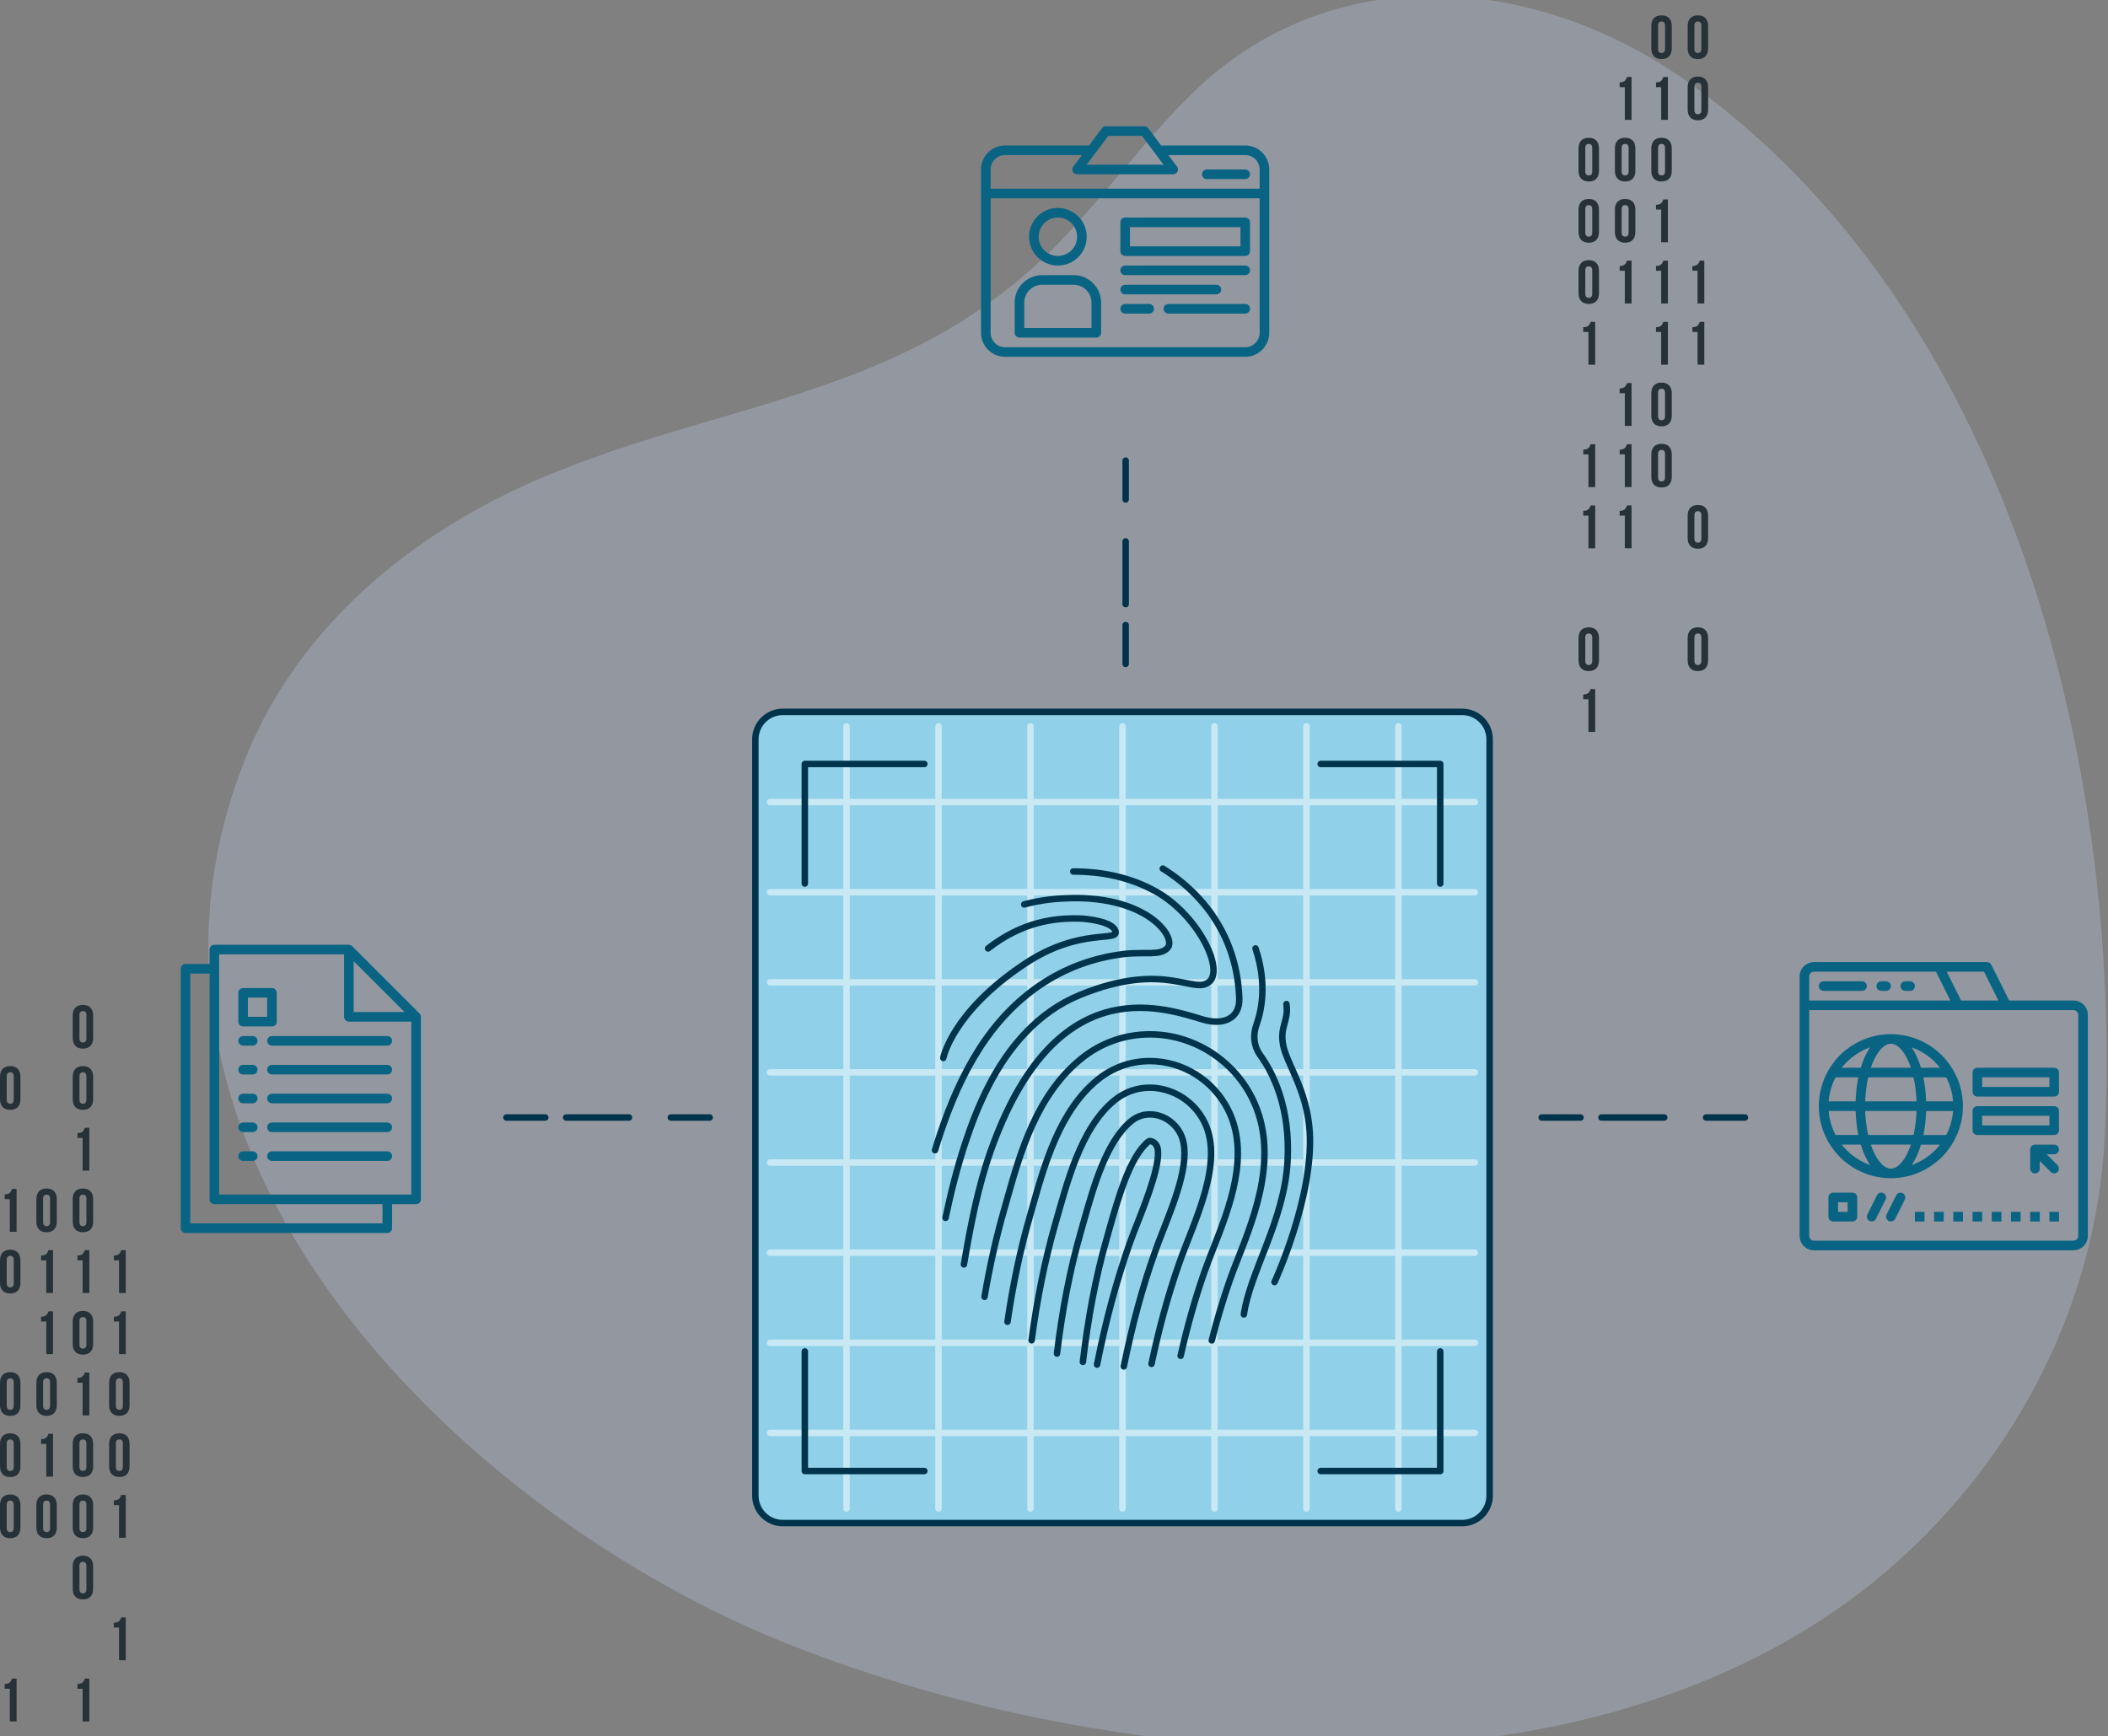 <svg xmlns="http://www.w3.org/2000/svg" width="516" height="425" viewBox="0 0 516 425" fill="none"><rect x="0" y="0" width="516" height="425" fill="#808080" stroke="none"/><path opacity="0.3" d="M53.761 257.633C48.844 234.534 50.191 210.11 60.259 185.226C73.223 153.169 101.082 130.396 132.285 117.106C177.642 97.789 222.157 97.43 259.029 59.582C270.399 47.909 279.939 34.541 291.556 23.115C325.813 -10.603 375.951 -6.506 413.395 20.23C491.504 76.003 519.587 186.46 515.243 277.78C513.29 318.76 493.727 356.9 462.759 383.793C392.72 444.606 273.788 434.38 193.345 402.638C133.363 378.967 67.847 323.744 53.761 257.633Z" fill="#BFCCE6"></path><path d="M275.539 112.758V122.261" stroke="#00344C" stroke-width="1.584" stroke-linecap="round" stroke-linejoin="round"></path><path d="M275.539 132.527V147.891" stroke="#00344C" stroke-width="1.584" stroke-linecap="round" stroke-linejoin="round"></path><path d="M275.539 153.02V162.523" stroke="#00344C" stroke-width="1.584" stroke-linecap="round" stroke-linejoin="round"></path><path d="M427.126 273.566H417.623" stroke="#00344C" stroke-width="1.584" stroke-linecap="round" stroke-linejoin="round"></path><path d="M407.375 273.566H391.996" stroke="#00344C" stroke-width="1.584" stroke-linecap="round" stroke-linejoin="round"></path><path d="M386.88 273.566H377.377" stroke="#00344C" stroke-width="1.584" stroke-linecap="round" stroke-linejoin="round"></path><path d="M173.716 273.566H164.213" stroke="#00344C" stroke-width="1.584" stroke-linecap="round" stroke-linejoin="round"></path><path d="M153.965 273.566H138.586" stroke="#00344C" stroke-width="1.584" stroke-linecap="round" stroke-linejoin="round"></path><path d="M133.47 273.566H123.967" stroke="#00344C" stroke-width="1.584" stroke-linecap="round" stroke-linejoin="round"></path><path d="M413.109 6.387C413.109 4.708 413.996 3.758 415.612 3.758C417.227 3.758 418.114 4.708 418.114 6.387V11.835C418.114 13.514 417.227 14.465 415.612 14.465C413.996 14.465 413.109 13.498 413.109 11.835V6.387ZM414.757 11.946C414.757 12.691 415.089 12.976 415.612 12.976C416.135 12.976 416.467 12.691 416.467 11.946V6.292C416.467 5.548 416.135 5.262 415.612 5.262C415.089 5.262 414.757 5.548 414.757 6.292V11.946Z" fill="#263238"></path><path d="M413.109 21.371C413.109 19.692 413.996 18.742 415.612 18.742C417.227 18.742 418.114 19.708 418.114 21.371V26.82C418.114 28.499 417.227 29.449 415.612 29.449C413.996 29.449 413.109 28.483 413.109 26.82V21.371ZM414.757 26.931C414.757 27.675 415.089 27.96 415.612 27.96C416.135 27.96 416.467 27.675 416.467 26.931V21.276C416.467 20.532 416.135 20.247 415.612 20.247C415.089 20.247 414.757 20.532 414.757 21.276V26.931Z" fill="#263238"></path><path d="M414.268 65.115C415.535 65.115 415.82 64.498 416.073 63.801H417.182V74.286H415.535V66.287H414.268V65.115Z" fill="#263238"></path><path d="M414.268 80.1C415.535 80.1 415.82 79.482 416.073 78.785H417.182V89.27H415.535V81.272H414.268V80.1Z" fill="#263238"></path><path d="M413.109 126.254C413.109 124.575 413.996 123.625 415.612 123.625C417.227 123.625 418.114 124.591 418.114 126.254V131.703C418.114 133.382 417.227 134.332 415.612 134.332C413.996 134.332 413.109 133.366 413.109 131.703V126.254ZM414.757 131.814C414.757 132.558 415.089 132.843 415.612 132.843C416.135 132.843 416.467 132.558 416.467 131.814V126.159C416.467 125.415 416.135 125.13 415.612 125.13C415.089 125.13 414.757 125.415 414.757 126.159V131.814Z" fill="#263238"></path><path d="M413.109 156.203C413.109 154.525 413.996 153.574 415.612 153.574C417.227 153.574 418.114 154.54 418.114 156.203V161.652C418.114 163.331 417.227 164.281 415.612 164.281C413.996 164.281 413.109 163.331 413.109 161.652V156.203ZM414.757 161.763C414.757 162.507 415.089 162.792 415.612 162.792C416.135 162.792 416.467 162.507 416.467 161.763V156.108C416.467 155.364 416.135 155.079 415.612 155.079C415.089 155.079 414.757 155.364 414.757 156.108V161.763Z" fill="#263238"></path><path d="M386.396 36.356C386.396 34.677 387.283 33.727 388.899 33.727C390.514 33.727 391.401 34.693 391.401 36.356V41.804C391.401 43.483 390.514 44.433 388.899 44.433C387.283 44.433 386.396 43.467 386.396 41.804V36.356ZM388.044 41.915C388.044 42.66 388.376 42.945 388.899 42.945C389.422 42.945 389.754 42.66 389.754 41.915V36.261C389.754 35.516 389.422 35.231 388.899 35.231C388.376 35.231 388.044 35.516 388.044 36.261V41.915Z" fill="#263238"></path><path d="M386.396 51.34C386.396 49.661 387.283 48.711 388.899 48.711C390.514 48.711 391.401 49.677 391.401 51.34V56.789C391.401 58.468 390.514 59.418 388.899 59.418C387.283 59.418 386.396 58.452 386.396 56.789V51.34ZM388.044 56.9C388.044 57.644 388.376 57.929 388.899 57.929C389.422 57.929 389.754 57.644 389.754 56.9V51.245C389.754 50.501 389.422 50.216 388.899 50.216C388.376 50.216 388.044 50.501 388.044 51.245V56.9Z" fill="#263238"></path><path d="M386.396 66.321C386.396 64.642 387.283 63.691 388.899 63.691C390.514 63.691 391.401 64.658 391.401 66.321V71.769C391.401 73.448 390.514 74.398 388.899 74.398C387.283 74.398 386.396 73.448 386.396 71.769V66.321ZM388.044 71.88C388.044 72.624 388.376 72.909 388.899 72.909C389.422 72.909 389.754 72.624 389.754 71.88V66.226C389.754 65.481 389.422 65.196 388.899 65.196C388.376 65.196 388.044 65.481 388.044 66.226V71.88Z" fill="#263238"></path><path d="M387.555 80.1C388.822 80.1 389.107 79.482 389.36 78.785H390.469V89.27H388.822V81.272H387.555V80.1Z" fill="#263238"></path><path d="M387.555 110.069C388.822 110.069 389.107 109.451 389.36 108.754H390.469V119.239H388.822V111.241H387.555V110.069Z" fill="#263238"></path><path d="M387.555 125.053C388.822 125.053 389.107 124.435 389.36 123.738H390.469V134.223H388.822V126.225H387.555V125.053Z" fill="#263238"></path><path d="M386.396 156.203C386.396 154.525 387.283 153.574 388.899 153.574C390.514 153.574 391.401 154.54 391.401 156.203V161.652C391.401 163.331 390.514 164.281 388.899 164.281C387.283 164.281 386.396 163.331 386.396 161.652V156.203ZM388.044 161.763C388.044 162.507 388.376 162.792 388.899 162.792C389.422 162.792 389.754 162.507 389.754 161.763V156.108C389.754 155.364 389.422 155.079 388.899 155.079C388.376 155.079 388.044 155.364 388.044 156.108V161.763Z" fill="#263238"></path><path d="M387.555 170.002C388.822 170.002 389.107 169.384 389.36 168.688H390.469V179.173H388.822V171.174H387.555V170.002Z" fill="#263238"></path><path d="M404.213 6.387C404.213 4.708 405.1 3.758 406.715 3.758C408.331 3.758 409.218 4.708 409.218 6.387V11.835C409.218 13.514 408.331 14.465 406.715 14.465C405.1 14.465 404.213 13.498 404.213 11.835V6.387ZM405.86 11.946C405.86 12.691 406.193 12.976 406.715 12.976C407.238 12.976 407.571 12.691 407.571 11.946V6.292C407.571 5.548 407.238 5.262 406.715 5.262C406.193 5.262 405.86 5.548 405.86 6.292V11.946Z" fill="#263238"></path><path d="M405.355 20.166C406.623 20.166 406.908 19.549 407.161 18.852H408.27V29.337H406.623V21.338H405.355V20.166Z" fill="#263238"></path><path d="M404.213 36.352C404.213 34.673 405.1 33.723 406.715 33.723C408.331 33.723 409.218 34.689 409.218 36.352V41.8C409.218 43.479 408.331 44.429 406.715 44.429C405.1 44.429 404.213 43.463 404.213 41.8V36.352ZM405.86 41.911C405.86 42.656 406.193 42.941 406.715 42.941C407.238 42.941 407.571 42.656 407.571 41.911V36.257C407.571 35.512 407.238 35.227 406.715 35.227C406.193 35.227 405.86 35.512 405.86 36.257V41.911Z" fill="#263238"></path><path d="M405.355 50.131C406.623 50.131 406.908 49.513 407.161 48.816H408.27V59.301H406.623V51.303H405.355V50.131Z" fill="#263238"></path><path d="M405.355 65.115C406.623 65.115 406.908 64.498 407.161 63.801H408.27V74.286H406.623V66.287H405.355V65.115Z" fill="#263238"></path><path d="M405.355 80.1C406.623 80.1 406.908 79.482 407.161 78.785H408.27V89.27H406.623V81.272H405.355V80.1Z" fill="#263238"></path><path d="M404.213 96.285C404.213 94.607 405.1 93.656 406.715 93.656C408.331 93.656 409.218 94.622 409.218 96.285V101.734C409.218 103.413 408.331 104.363 406.715 104.363C405.1 104.363 404.213 103.397 404.213 101.734V96.285ZM405.86 101.845C405.86 102.589 406.193 102.874 406.715 102.874C407.238 102.874 407.571 102.589 407.571 101.845V96.19C407.571 95.446 407.238 95.161 406.715 95.161C406.193 95.161 405.86 95.446 405.86 96.19V101.845Z" fill="#263238"></path><path d="M404.213 111.27C404.213 109.591 405.1 108.641 406.715 108.641C408.331 108.641 409.218 109.591 409.218 111.27V116.718C409.218 118.397 408.331 119.347 406.715 119.347C405.1 119.347 404.213 118.381 404.213 116.718V111.27ZM405.86 116.829C405.86 117.574 406.193 117.859 406.715 117.859C407.238 117.859 407.571 117.574 407.571 116.829V111.175C407.571 110.43 407.238 110.145 406.715 110.145C406.193 110.145 405.86 110.43 405.86 111.175V116.829Z" fill="#263238"></path><path d="M396.459 20.166C397.726 20.166 398.011 19.549 398.265 18.852H399.373V29.337H397.726V21.338H396.459V20.166Z" fill="#263238"></path><path d="M395.301 36.356C395.301 34.677 396.188 33.727 397.803 33.727C399.419 33.727 400.306 34.693 400.306 36.356V41.804C400.306 43.483 399.419 44.433 397.803 44.433C396.188 44.433 395.301 43.467 395.301 41.804V36.356ZM396.948 41.915C396.948 42.66 397.281 42.945 397.803 42.945C398.326 42.945 398.659 42.66 398.659 41.915V36.261C398.659 35.516 398.326 35.231 397.803 35.231C397.281 35.231 396.948 35.516 396.948 36.261V41.915Z" fill="#263238"></path><path d="M395.301 51.336C395.301 49.657 396.188 48.707 397.803 48.707C399.419 48.707 400.306 49.673 400.306 51.336V56.785C400.306 58.464 399.419 59.414 397.803 59.414C396.188 59.414 395.301 58.448 395.301 56.785V51.336ZM396.948 56.896C396.948 57.64 397.281 57.925 397.803 57.925C398.326 57.925 398.659 57.64 398.659 56.896V51.241C398.659 50.497 398.326 50.212 397.803 50.212C397.281 50.212 396.948 50.497 396.948 51.241V56.896Z" fill="#263238"></path><path d="M396.459 65.115C397.726 65.115 398.011 64.498 398.265 63.801H399.373V74.286H397.726V66.287H396.459V65.115Z" fill="#263238"></path><path d="M396.459 95.084C397.726 95.084 398.011 94.466 398.265 93.769H399.373V104.255H397.726V96.256H396.459V95.084Z" fill="#263238"></path><path d="M396.459 110.065C397.726 110.065 398.011 109.447 398.265 108.75H399.373V119.235H397.726V111.237H396.459V110.065Z" fill="#263238"></path><path d="M396.459 125.049C397.726 125.049 398.011 124.431 398.265 123.734H399.373V134.219H397.726V126.221H396.459V125.049Z" fill="#263238"></path><path d="M17.797 248.629C17.797 246.95 18.684 246 20.299 246C21.915 246 22.802 246.966 22.802 248.629V254.078C22.802 255.757 21.915 256.707 20.299 256.707C18.684 256.707 17.797 255.741 17.797 254.078V248.629ZM19.444 254.189C19.444 254.933 19.777 255.218 20.299 255.218C20.822 255.218 21.155 254.933 21.155 254.189V248.534C21.155 247.79 20.822 247.505 20.299 247.505C19.777 247.505 19.444 247.79 19.444 248.534V254.189Z" fill="#263238"></path><path d="M17.797 263.614C17.797 261.935 18.684 260.984 20.299 260.984C21.915 260.984 22.802 261.951 22.802 263.614V269.062C22.802 270.741 21.915 271.691 20.299 271.691C18.684 271.691 17.797 270.741 17.797 269.062V263.614ZM19.444 269.173C19.444 269.917 19.777 270.202 20.299 270.202C20.822 270.202 21.155 269.917 21.155 269.173V263.519C21.155 262.774 20.822 262.489 20.299 262.489C19.777 262.489 19.444 262.774 19.444 263.519V269.173Z" fill="#263238"></path><path d="M18.955 277.393C20.222 277.393 20.507 276.775 20.761 276.078H21.869V286.563H20.222V278.565H18.955V277.393Z" fill="#263238"></path><path d="M17.797 293.578C17.797 291.9 18.684 290.949 20.299 290.949C21.915 290.949 22.802 291.915 22.802 293.578V299.027C22.802 300.706 21.915 301.656 20.299 301.656C18.684 301.656 17.797 300.69 17.797 299.027V293.578ZM19.444 299.138C19.444 299.882 19.777 300.167 20.299 300.167C20.822 300.167 21.155 299.882 21.155 299.138V293.483C21.155 292.739 20.822 292.454 20.299 292.454C19.777 292.454 19.444 292.739 19.444 293.483V299.138Z" fill="#263238"></path><path d="M18.955 307.358C20.222 307.358 20.507 306.74 20.761 306.043H21.869V316.528H20.222V308.53H18.955V307.358Z" fill="#263238"></path><path d="M17.797 323.547C17.797 321.868 18.684 320.918 20.299 320.918C21.915 320.918 22.802 321.884 22.802 323.547V328.996C22.802 330.675 21.915 331.625 20.299 331.625C18.684 331.625 17.797 330.659 17.797 328.996V323.547ZM19.444 329.106C19.444 329.851 19.777 330.136 20.299 330.136C20.822 330.136 21.155 329.851 21.155 329.106V323.452C21.155 322.708 20.822 322.423 20.299 322.423C19.777 322.423 19.444 322.708 19.444 323.452V329.106Z" fill="#263238"></path><path d="M18.955 337.326C20.222 337.326 20.507 336.709 20.761 336.012H21.869V346.497H20.222V338.498H18.955V337.326Z" fill="#263238"></path><path d="M17.797 353.496C17.797 351.818 18.684 350.867 20.299 350.867C21.915 350.867 22.802 351.833 22.802 353.496V358.945C22.802 360.624 21.915 361.574 20.299 361.574C18.684 361.574 17.797 360.624 17.797 358.945V353.496ZM19.444 359.056C19.444 359.8 19.777 360.085 20.299 360.085C20.822 360.085 21.155 359.8 21.155 359.056V353.401C21.155 352.657 20.822 352.372 20.299 352.372C19.777 352.372 19.444 352.657 19.444 353.401V359.056Z" fill="#263238"></path><path d="M17.797 368.477C17.797 366.798 18.684 365.848 20.299 365.848C21.915 365.848 22.802 366.814 22.802 368.477V373.925C22.802 375.604 21.915 376.555 20.299 376.555C18.684 376.555 17.797 375.588 17.797 373.925V368.477ZM19.444 374.036C19.444 374.781 19.777 375.066 20.299 375.066C20.822 375.066 21.155 374.781 21.155 374.036V368.382C21.155 367.637 20.822 367.352 20.299 367.352C19.777 367.352 19.444 367.637 19.444 368.382V374.036Z" fill="#263238"></path><path d="M17.797 383.465C17.797 381.786 18.684 380.836 20.299 380.836C21.915 380.836 22.802 381.802 22.802 383.465V388.914C22.802 390.592 21.915 391.543 20.299 391.543C18.684 391.543 17.797 390.592 17.797 388.914V383.465ZM19.444 389.024C19.444 389.769 19.777 390.054 20.299 390.054C20.822 390.054 21.155 389.769 21.155 389.024V383.37C21.155 382.626 20.822 382.341 20.299 382.341C19.777 382.341 19.444 382.626 19.444 383.37V389.024Z" fill="#263238"></path><path d="M18.955 412.244C20.222 412.244 20.507 411.627 20.761 410.93H21.869V421.415H20.222V413.416H18.955V412.244Z" fill="#263238"></path><path d="M27.871 307.358C29.138 307.358 29.423 306.74 29.677 306.043H30.785V316.528H29.138V308.53H27.871V307.358Z" fill="#263238"></path><path d="M27.871 322.342C29.138 322.342 29.423 321.724 29.677 321.027H30.785V331.512H29.138V323.514H27.871V322.342Z" fill="#263238"></path><path d="M26.713 338.528C26.713 336.849 27.6 335.898 29.215 335.898C30.831 335.898 31.718 336.865 31.718 338.528V343.976C31.718 345.655 30.831 346.605 29.215 346.605C27.6 346.605 26.713 345.639 26.713 343.976V338.528ZM28.36 344.087C28.36 344.831 28.693 345.116 29.215 345.116C29.738 345.116 30.071 344.831 30.071 344.087V338.433C30.071 337.688 29.738 337.403 29.215 337.403C28.693 337.403 28.36 337.688 28.36 338.433V344.087Z" fill="#263238"></path><path d="M26.713 353.496C26.713 351.818 27.6 350.867 29.215 350.867C30.831 350.867 31.718 351.833 31.718 353.496V358.945C31.718 360.624 30.831 361.574 29.215 361.574C27.6 361.574 26.713 360.624 26.713 358.945V353.496ZM28.36 359.056C28.36 359.8 28.693 360.085 29.215 360.085C29.738 360.085 30.071 359.8 30.071 359.056V353.401C30.071 352.657 29.738 352.372 29.215 352.372C28.693 352.372 28.36 352.657 28.36 353.401V359.056Z" fill="#263238"></path><path d="M27.871 367.291C29.138 367.291 29.423 366.673 29.677 365.977H30.785V376.462H29.138V368.463H27.871V367.291Z" fill="#263238"></path><path d="M27.871 397.256C29.138 397.256 29.423 396.638 29.677 395.941H30.785V406.427H29.138V398.428H27.871V397.256Z" fill="#263238"></path><path d="M8.9 293.578C8.9 291.9 9.787 290.949 11.403 290.949C13.018 290.949 13.905 291.915 13.905 293.578V299.027C13.905 300.706 13.018 301.656 11.403 301.656C9.787 301.656 8.9 300.69 8.9 299.027V293.578ZM10.548 299.138C10.548 299.882 10.88 300.167 11.403 300.167C11.925 300.167 12.258 299.882 12.258 299.138V293.483C12.258 292.739 11.925 292.454 11.403 292.454C10.88 292.454 10.548 292.739 10.548 293.483V299.138Z" fill="#263238"></path><path d="M10.059 307.358C11.326 307.358 11.611 306.74 11.864 306.043H12.973V316.528H11.326V308.53H10.059V307.358Z" fill="#263238"></path><path d="M10.059 322.342C11.326 322.342 11.611 321.724 11.864 321.027H12.973V331.512H11.326V323.514H10.059V322.342Z" fill="#263238"></path><path d="M8.9 338.528C8.9 336.849 9.787 335.898 11.403 335.898C13.018 335.898 13.905 336.865 13.905 338.528V343.976C13.905 345.655 13.018 346.605 11.403 346.605C9.787 346.605 8.9 345.639 8.9 343.976V338.528ZM10.548 344.087C10.548 344.831 10.88 345.116 11.403 345.116C11.925 345.116 12.258 344.831 12.258 344.087V338.433C12.258 337.688 11.925 337.403 11.403 337.403C10.88 337.403 10.548 337.688 10.548 338.433V344.087Z" fill="#263238"></path><path d="M10.059 352.307C11.326 352.307 11.611 351.689 11.864 350.992H12.973V361.477H11.326V353.479H10.059V352.307Z" fill="#263238"></path><path d="M8.9 368.477C8.9 366.798 9.787 365.848 11.403 365.848C13.018 365.848 13.905 366.814 13.905 368.477V373.925C13.905 375.604 13.018 376.555 11.403 376.555C9.787 376.555 8.9 375.588 8.9 373.925V368.477ZM10.548 374.036C10.548 374.781 10.88 375.066 11.403 375.066C11.925 375.066 12.258 374.781 12.258 374.036V368.382C12.258 367.637 11.925 367.352 11.403 367.352C10.88 367.352 10.548 367.637 10.548 368.382V374.036Z" fill="#263238"></path><path d="M0 263.614C0 261.935 0.887 260.984 2.502 260.984C4.118 260.984 5.005 261.951 5.005 263.614V269.062C5.005 270.741 4.118 271.691 2.502 271.691C0.887 271.691 0 270.725 0 269.062V263.614ZM1.647 269.173C1.647 269.917 1.98 270.202 2.502 270.202C3.025 270.202 3.358 269.917 3.358 269.173V263.519C3.358 262.774 3.025 262.489 2.502 262.489C1.98 262.489 1.647 262.774 1.647 263.519V269.173Z" fill="#263238"></path><path d="M1.143 292.377C2.41 292.377 2.695 291.759 2.948 291.062H4.057V301.548H2.41V293.549H1.143V292.377Z" fill="#263238"></path><path d="M0 308.563C0 306.884 0.887 305.934 2.502 305.934C4.118 305.934 5.005 306.9 5.005 308.563V314.011C5.005 315.69 4.118 316.64 2.502 316.64C0.887 316.64 0 315.69 0 314.011V308.563ZM1.647 314.122C1.647 314.867 1.98 315.152 2.502 315.152C3.025 315.152 3.358 314.867 3.358 314.122V308.468C3.358 307.723 3.025 307.438 2.502 307.438C1.98 307.438 1.647 307.723 1.647 308.468V314.122Z" fill="#263238"></path><path d="M0 338.532C0 336.853 0.887 335.902 2.502 335.902C4.118 335.902 5.005 336.868 5.005 338.532V343.98C5.005 345.659 4.118 346.609 2.502 346.609C0.887 346.609 0 345.643 0 343.98V338.532ZM1.647 344.091C1.647 344.835 1.98 345.12 2.502 345.12C3.025 345.12 3.358 344.835 3.358 344.091V338.436C3.358 337.692 3.025 337.407 2.502 337.407C1.98 337.407 1.647 337.692 1.647 338.436V344.091Z" fill="#263238"></path><path d="M0 353.512C0 351.833 0.887 350.883 2.502 350.883C4.118 350.883 5.005 351.849 5.005 353.512V358.96C5.005 360.639 4.118 361.59 2.502 361.59C0.887 361.59 0 360.624 0 358.96V353.512ZM1.647 359.071C1.647 359.816 1.98 360.101 2.502 360.101C3.025 360.101 3.358 359.816 3.358 359.071V353.417C3.358 352.673 3.025 352.387 2.502 352.387C1.98 352.387 1.647 352.673 1.647 353.417V359.071Z" fill="#263238"></path><path d="M0 368.481C0 366.802 0.887 365.852 2.502 365.852C4.118 365.852 5.005 366.818 5.005 368.481V373.929C5.005 375.608 4.118 376.558 2.502 376.558C0.887 376.558 0 375.592 0 373.929V368.481ZM1.647 374.04C1.647 374.785 1.98 375.07 2.502 375.07C3.025 375.07 3.358 374.785 3.358 374.04V368.386C3.358 367.641 3.025 367.356 2.502 367.356C1.98 367.356 1.647 367.641 1.647 368.386V374.04Z" fill="#263238"></path><path d="M1.143 412.24C2.41 412.24 2.695 411.623 2.948 410.926H4.057V421.411H2.41V413.412H1.143V412.24Z" fill="#263238"></path><path d="M357.919 174.27H191.614C187.905 174.27 184.898 177.276 184.898 180.985V366.137C184.898 369.846 187.905 372.853 191.614 372.853H357.919C361.627 372.853 364.634 369.846 364.634 366.137V180.985C364.634 177.276 361.627 174.27 357.919 174.27Z" fill="#90D1E9" stroke="#00344C" stroke-width="1.584" stroke-linecap="round" stroke-linejoin="round"></path><g opacity="0.5"><path d="M361.005 240.477H188.508" stroke="white" stroke-width="1.584" stroke-linecap="round" stroke-linejoin="round"></path><path d="M361.005 262.523H188.508" stroke="white" stroke-width="1.584" stroke-linecap="round" stroke-linejoin="round"></path><path d="M361.005 284.59H188.508" stroke="white" stroke-width="1.584" stroke-linecap="round" stroke-linejoin="round"></path><path d="M361.005 306.652H188.508" stroke="white" stroke-width="1.584" stroke-linecap="round" stroke-linejoin="round"></path><path d="M361.005 328.715H188.508" stroke="white" stroke-width="1.584" stroke-linecap="round" stroke-linejoin="round"></path><path d="M361.005 350.777H188.508" stroke="white" stroke-width="1.584" stroke-linecap="round" stroke-linejoin="round"></path><path d="M361.005 218.414H188.508" stroke="white" stroke-width="1.584" stroke-linecap="round" stroke-linejoin="round"></path><path d="M361.005 196.352H188.508" stroke="white" stroke-width="1.584" stroke-linecap="round" stroke-linejoin="round"></path><path d="M319.793 369.308V177.82" stroke="white" stroke-width="1.584" stroke-linecap="round" stroke-linejoin="round"></path><path d="M297.271 369.308V177.82" stroke="white" stroke-width="1.584" stroke-linecap="round" stroke-linejoin="round"></path><path d="M274.762 369.308V177.82" stroke="white" stroke-width="1.584" stroke-linecap="round" stroke-linejoin="round"></path><path d="M252.24 369.308V177.82" stroke="white" stroke-width="1.584" stroke-linecap="round" stroke-linejoin="round"></path><path d="M229.734 369.308V177.82" stroke="white" stroke-width="1.584" stroke-linecap="round" stroke-linejoin="round"></path><path d="M207.213 369.308V177.82" stroke="white" stroke-width="1.584" stroke-linecap="round" stroke-linejoin="round"></path><path d="M342.301 369.308V177.82" stroke="white" stroke-width="1.584" stroke-linecap="round" stroke-linejoin="round"></path></g><path d="M268.535 334.05C270.721 323.074 273.255 313.745 276.407 304.717C277.088 302.785 277.848 300.837 278.672 298.778C280.636 293.757 284.659 283.541 283.138 280.484C282.79 279.803 282.109 279.328 281.459 279.328C281.317 279.328 281.238 279.344 281.063 279.487C276.597 283.129 273.714 293.25 271.624 300.631L270.927 303.118C268.123 312.827 266.286 323.106 265.066 333.401" stroke="#00344C" stroke-width="1.584" stroke-linecap="round" stroke-linejoin="round"></path><path d="M275.09 334.496C277.196 324.201 279.572 315.379 282.581 306.873C283.215 305.036 283.959 303.104 284.767 301.076C287.887 293.11 291.784 283.242 288.98 277.588C287.523 274.674 284.577 272.805 281.457 272.805C279.778 272.805 278.242 273.343 276.911 274.436C270.861 279.378 267.788 290.18 265.333 298.843L264.636 301.314C261.833 310.991 259.948 321.191 258.729 331.36" stroke="#00344C" stroke-width="1.584" stroke-linecap="round" stroke-linejoin="round"></path><path d="M281.868 333.877C283.658 325.467 285.828 317.246 288.726 309.026C292.132 299.317 299.798 284.682 294.808 274.672C290.738 266.484 280.063 263.427 272.777 269.382C264.446 276.177 261.152 289.782 258.348 299.507C255.671 308.804 253.802 318.466 252.52 328.112" stroke="#00344C" stroke-width="1.584" stroke-linecap="round" stroke-linejoin="round"></path><path d="M288.999 331.914C290.694 324.391 292.61 317.675 294.891 311.182C295.445 309.566 296.174 307.761 296.918 305.828C300.989 295.486 306.041 282.593 300.656 271.76C297.029 264.458 289.49 259.754 281.46 259.754C276.756 259.754 272.337 261.338 268.678 264.315C259.429 271.855 255.754 284.858 252.792 295.28L252.111 297.703C249.672 306.113 247.898 314.84 246.615 323.567" stroke="#00344C" stroke-width="1.584" stroke-linecap="round" stroke-linejoin="round"></path><path d="M296.617 328.143C297.948 322.916 299.405 318.054 301.052 313.334C301.59 311.813 302.256 310.071 302.984 308.25C307.292 297.274 313.184 282.275 306.516 268.859C301.796 259.356 291.961 253.211 281.475 253.211C275.251 253.211 269.407 255.302 264.576 259.245C253.742 268.083 249.735 282.164 246.536 293.504L245.855 295.912C243.827 302.96 242.228 310.198 240.992 317.468" stroke="#00344C" stroke-width="1.584" stroke-linecap="round" stroke-linejoin="round"></path><path d="M304.475 321.774C305.979 311.305 314.342 298.888 315.166 284.364C315.926 271.059 311.539 262.538 308.45 258.262C306.914 256.139 306.644 253.399 307.531 250.944C308.925 247.048 310.113 240.523 307.326 232.176" stroke="#00344C" stroke-width="1.584" stroke-linecap="round" stroke-linejoin="round"></path><path d="M284.627 212.633C295.65 219.523 302.841 230.388 303.348 244.342C303.538 249.362 299.452 251.105 294.336 249.552C283.613 246.29 258.081 237.927 242.528 281.689C239.376 290.543 237.555 300.141 235.955 309.533" stroke="#00344C" stroke-width="1.584" stroke-linecap="round" stroke-linejoin="round"></path><path d="M262.706 213.344C265.351 213.375 273.873 213.344 282.489 217.984C292.942 223.591 299.531 236.816 296.157 240.19C292.435 243.912 285.498 234.9 264.29 243.595C254.074 247.777 246.852 256.282 241.926 265.959C239.677 270.362 237.872 274.971 236.319 279.675C234.34 285.678 232.756 291.887 231.457 298.127" stroke="#00344C" stroke-width="1.584" stroke-linecap="round" stroke-linejoin="round"></path><path d="M250.7 221.408C255.072 220.22 259.016 219.935 262.183 219.872C280.905 219.46 287.921 229.422 285.862 231.972C284.136 234.095 280.287 232.907 275.013 233.556C259.776 235.425 247.739 244.089 239.614 256.902C235.527 263.349 232.534 270.397 230.126 277.619C229.683 278.934 229.287 280.248 228.875 281.563" stroke="#00344C" stroke-width="1.584" stroke-linecap="round" stroke-linejoin="round"></path><path d="M241.863 232.178C250.289 225.605 258.16 224.734 263.989 224.845C266.365 224.892 272.225 225.621 273.017 227.854C274.062 230.8 264.543 226.793 250.732 236.011C233.041 247.81 230.902 258.992 230.902 258.992" stroke="#00344C" stroke-width="1.584" stroke-linecap="round" stroke-linejoin="round"></path><path d="M311.979 313.855C311.979 313.855 321.561 293.138 320.595 277.11C319.961 266.799 314.877 260.321 314.069 255.728C313.261 251.134 315.495 249.947 314.893 245.797" stroke="#00344C" stroke-width="1.584" stroke-linecap="round" stroke-linejoin="round"></path><path d="M197.006 216.293V187.023H226.26" stroke="#00344C" stroke-width="1.584" stroke-linecap="round" stroke-linejoin="round"></path><path d="M226.26 360.109H197.006V330.84" stroke="#00344C" stroke-width="1.584" stroke-linecap="round" stroke-linejoin="round"></path><path d="M352.543 216.293V187.023H323.273" stroke="#00344C" stroke-width="1.584" stroke-linecap="round" stroke-linejoin="round"></path><path d="M323.273 360.109H352.543V330.84" stroke="#00344C" stroke-width="1.584" stroke-linecap="round" stroke-linejoin="round"></path><g clip-path="url(#clip0_3088_4267)"><path d="M61.862 281.852H59.51C58.861 281.852 58.334 282.378 58.334 283.027C58.334 283.677 58.861 284.203 59.51 284.203H61.862C62.511 284.203 63.038 283.677 63.038 283.027C63.038 282.378 62.511 281.852 61.862 281.852Z" fill="#096484"></path><path d="M94.8 281.852H66.578C65.929 281.852 65.402 282.378 65.402 283.027C65.402 283.677 65.929 284.203 66.578 284.203H94.8C95.45 284.203 95.976 283.677 95.976 283.027C95.976 282.378 95.45 281.852 94.8 281.852Z" fill="#096484"></path><path d="M61.862 274.793H59.51C58.861 274.793 58.334 275.319 58.334 275.969C58.334 276.618 58.861 277.145 59.51 277.145H61.862C62.511 277.145 63.038 276.618 63.038 275.969C63.038 275.319 62.511 274.793 61.862 274.793Z" fill="#096484"></path><path d="M94.8 274.793H66.578C65.929 274.793 65.402 275.319 65.402 275.969C65.402 276.618 65.929 277.145 66.578 277.145H94.8C95.45 277.145 95.976 276.618 95.976 275.969C95.976 275.319 95.45 274.793 94.8 274.793Z" fill="#096484"></path><path d="M61.862 267.738H59.51C58.861 267.738 58.334 268.265 58.334 268.914C58.334 269.564 58.861 270.09 59.51 270.09H61.862C62.511 270.09 63.038 269.564 63.038 268.914C63.038 268.265 62.511 267.738 61.862 267.738Z" fill="#096484"></path><path d="M94.8 267.738H66.578C65.929 267.738 65.402 268.265 65.402 268.914C65.402 269.564 65.929 270.09 66.578 270.09H94.8C95.45 270.09 95.976 269.564 95.976 268.914C95.976 268.265 95.45 267.738 94.8 267.738Z" fill="#096484"></path><path d="M61.862 260.684H59.51C58.861 260.684 58.334 261.21 58.334 261.86C58.334 262.509 58.861 263.035 59.51 263.035H61.862C62.511 263.035 63.038 262.509 63.038 261.86C63.038 261.21 62.511 260.684 61.862 260.684Z" fill="#096484"></path><path d="M94.8 260.684H66.578C65.929 260.684 65.402 261.21 65.402 261.86C65.402 262.509 65.929 263.035 66.578 263.035H94.8C95.45 263.035 95.976 262.509 95.976 261.86C95.976 261.21 95.45 260.684 94.8 260.684Z" fill="#096484"></path><path d="M61.862 253.629H59.51C58.861 253.629 58.334 254.155 58.334 254.805C58.334 255.454 58.861 255.981 59.51 255.981H61.862C62.511 255.981 63.038 255.454 63.038 254.805C63.038 254.155 62.511 253.629 61.862 253.629Z" fill="#096484"></path><path d="M94.8 253.629H66.578C65.929 253.629 65.402 254.155 65.402 254.805C65.402 255.454 65.929 255.981 66.578 255.981H94.8C95.45 255.981 95.976 255.454 95.976 254.805C95.976 254.155 95.45 253.629 94.8 253.629Z" fill="#096484"></path><path d="M103.017 248.85C103.011 248.747 102.991 248.645 102.957 248.548C102.944 248.51 102.935 248.474 102.918 248.437C102.861 248.309 102.781 248.193 102.683 248.093L86.22 231.63C86.12 231.531 86.004 231.452 85.876 231.395C85.839 231.378 85.803 231.369 85.766 231.356C85.668 231.322 85.566 231.301 85.462 231.295C85.442 231.298 85.419 231.285 85.394 231.285H52.468C51.818 231.285 51.292 231.812 51.292 232.461V235.989H45.412C44.763 235.989 44.236 236.515 44.236 237.165V300.665C44.236 301.314 44.763 301.84 45.412 301.84H94.801C95.45 301.84 95.977 301.314 95.977 300.665V294.785H101.856C102.506 294.785 103.032 294.258 103.032 293.609V248.924C103.032 248.898 103.019 248.876 103.017 248.85ZM86.57 235.3L99.018 247.748H86.57V235.3ZM93.625 299.489H46.588V238.341H51.292V293.609C51.292 294.258 51.818 294.785 52.468 294.785H93.625V299.489ZM100.681 292.433H53.644V233.637H84.218V248.924C84.218 249.573 84.744 250.1 85.394 250.1H100.681V292.433Z" fill="#096484"></path><path d="M66.565 241.867H59.51C58.861 241.867 58.334 242.394 58.334 243.043V250.099C58.334 250.748 58.861 251.275 59.51 251.275H66.565C67.215 251.275 67.741 250.748 67.741 250.099V243.043C67.741 242.394 67.215 241.867 66.565 241.867ZM65.389 248.923H60.686V244.219H65.389V248.923Z" fill="#096484"></path></g><g clip-path="url(#clip1_3088_4267)"><path d="M304.814 53.25H275.416C274.767 53.25 274.24 53.776 274.24 54.426V61.481C274.24 62.131 274.767 62.657 275.416 62.657H304.814C305.464 62.657 305.99 62.131 305.99 61.481V54.426C305.99 53.776 305.464 53.25 304.814 53.25ZM303.638 60.306H276.592V55.602H303.638V60.306Z" fill="#096484"></path><path d="M258.948 65.01C262.844 65.01 266.004 61.85 266.004 57.954C266.004 54.058 262.844 50.898 258.948 50.898C255.052 50.898 251.893 54.058 251.893 57.954C251.897 61.849 255.053 65.005 258.948 65.01ZM258.948 53.25C261.546 53.25 263.652 55.356 263.652 57.954C263.652 60.552 261.546 62.658 258.948 62.658C256.351 62.658 254.244 60.552 254.244 57.954C254.244 55.356 256.351 53.25 258.948 53.25Z" fill="#096484"></path><path d="M262.815 67.359H255.086C251.378 67.364 248.372 70.37 248.367 74.078V81.47C248.367 82.12 248.894 82.646 249.543 82.646H268.358C269.007 82.646 269.534 82.12 269.534 81.47V74.078C269.529 70.37 266.523 67.364 262.815 67.359ZM267.182 80.294H250.719V74.078C250.722 71.667 252.675 69.714 255.086 69.711H262.815C265.226 69.714 267.179 71.667 267.182 74.078V80.294Z" fill="#096484"></path><path d="M304.814 65.008H275.416C274.767 65.008 274.24 65.534 274.24 66.184C274.24 66.833 274.767 67.36 275.416 67.36H304.814C305.464 67.36 305.99 66.833 305.99 66.184C305.99 65.534 305.464 65.008 304.814 65.008Z" fill="#096484"></path><path d="M275.416 72.067H297.759C298.408 72.067 298.935 71.54 298.935 70.891C298.935 70.241 298.408 69.715 297.759 69.715H275.416C274.767 69.715 274.24 70.241 274.24 70.891C274.24 71.54 274.767 72.067 275.416 72.067Z" fill="#096484"></path><path d="M281.296 74.414H275.416C274.767 74.414 274.24 74.941 274.24 75.59C274.24 76.239 274.767 76.766 275.416 76.766H281.296C281.945 76.766 282.472 76.239 282.472 75.59C282.472 74.941 281.945 74.414 281.296 74.414Z" fill="#096484"></path><path d="M304.813 74.414H285.998C285.349 74.414 284.822 74.941 284.822 75.59C284.822 76.239 285.349 76.766 285.998 76.766H304.813C305.462 76.766 305.989 76.239 305.989 75.59C305.989 74.941 305.462 74.414 304.813 74.414Z" fill="#096484"></path><path d="M304.808 41.492H295.401C294.751 41.492 294.225 42.019 294.225 42.668C294.225 43.318 294.751 43.844 295.401 43.844H304.808C305.457 43.844 305.984 43.318 305.984 42.668C305.984 42.019 305.457 41.492 304.808 41.492Z" fill="#096484"></path><path d="M304.808 35.61H284.23L281.055 31.377C280.833 31.081 280.484 30.906 280.114 30.906H270.707C270.336 30.906 269.988 31.081 269.766 31.377L266.591 35.61H246.012C242.767 35.614 240.137 38.244 240.133 41.489V81.471C240.137 84.717 242.767 87.347 246.012 87.35H304.808C308.054 87.347 310.684 84.717 310.688 81.471V41.489C310.684 38.244 308.054 35.614 304.808 35.61ZM271.295 33.258H279.526L284.818 40.314H266.003L271.295 33.258ZM242.485 41.489C242.485 39.541 244.064 37.962 246.012 37.962H264.827L262.711 40.784C262.443 41.14 262.4 41.617 262.599 42.016C262.799 42.414 263.206 42.666 263.651 42.666H287.17C287.615 42.666 288.022 42.414 288.222 42.016C288.421 41.617 288.378 41.14 288.11 40.784L285.994 37.962H304.808C306.757 37.962 308.336 39.541 308.336 41.489V46.193H242.485V41.489ZM304.808 84.999H246.012C244.064 84.999 242.485 83.419 242.485 81.471V48.545H308.336V81.471C308.336 83.419 306.757 84.999 304.808 84.999Z" fill="#096484"></path></g><g clip-path="url(#clip2_3088_4267)"><path d="M455.794 240.223H446.387C445.737 240.223 445.211 240.749 445.211 241.399C445.211 242.048 445.737 242.574 446.387 242.574H455.794C456.444 242.574 456.97 242.048 456.97 241.399C456.97 240.749 456.444 240.223 455.794 240.223Z" fill="#096484"></path><path d="M461.676 240.223H460.5C459.851 240.223 459.324 240.749 459.324 241.399C459.324 242.048 459.851 242.574 460.5 242.574H461.676C462.325 242.574 462.852 242.048 462.852 241.399C462.852 240.749 462.325 240.223 461.676 240.223Z" fill="#096484"></path><path d="M467.555 240.223H466.379C465.73 240.223 465.203 240.749 465.203 241.399C465.203 242.048 465.73 242.574 466.379 242.574H467.555C468.204 242.574 468.731 242.048 468.731 241.399C468.731 240.749 468.204 240.223 467.555 240.223Z" fill="#096484"></path><path d="M507.539 306.075C509.487 306.075 511.067 304.495 511.067 302.547V248.455C511.067 246.506 509.487 244.927 507.539 244.927H491.803L487.431 236.17C487.231 235.769 486.821 235.517 486.373 235.52H444.039C442.091 235.52 440.512 237.099 440.512 239.047V302.547C440.512 304.495 442.091 306.075 444.039 306.075H507.539ZM485.646 237.871L489.174 244.927H480.044L476.516 237.871H485.646ZM442.864 239.047C442.864 238.398 443.39 237.871 444.039 237.871H473.887L477.414 244.927H442.864V239.047ZM442.864 302.547V247.279H507.539C508.189 247.279 508.715 247.805 508.715 248.455V302.547C508.715 303.196 508.189 303.723 507.539 303.723H444.039C443.39 303.723 442.864 303.196 442.864 302.547Z" fill="#096484"></path><path d="M446.677 263.775C446.646 263.846 446.61 263.917 446.58 263.99C446.39 264.442 446.227 264.901 446.074 265.367C446.026 265.515 445.983 265.666 445.938 265.816C445.822 266.208 445.72 266.604 445.632 267.004C445.609 267.109 445.58 267.211 445.559 267.317C445.46 267.807 445.388 268.301 445.332 268.799C445.317 268.936 445.304 269.075 445.291 269.213C445.244 269.737 445.211 270.266 445.211 270.795C445.211 271.324 445.244 271.853 445.291 272.377C445.304 272.515 445.317 272.654 445.332 272.792C445.388 273.289 445.46 273.783 445.559 274.273C445.58 274.379 445.609 274.482 445.632 274.586C445.72 274.986 445.822 275.382 445.938 275.774C445.983 275.924 446.026 276.075 446.074 276.223C446.224 276.694 446.39 277.148 446.58 277.6C446.61 277.673 446.646 277.743 446.676 277.816C446.855 278.226 447.051 278.629 447.264 279.025C447.317 279.124 447.368 279.223 447.422 279.319C447.476 279.416 447.524 279.518 447.581 279.616C448.046 280.414 448.573 281.175 449.158 281.89L449.349 282.125C449.675 282.512 450.011 282.887 450.366 283.243L450.392 283.27C450.745 283.623 451.106 283.944 451.481 284.261C451.599 284.365 451.73 284.465 451.856 284.566C452.134 284.789 452.42 285.003 452.712 285.207C452.878 285.325 453.044 285.442 453.214 285.553C453.534 285.762 453.86 285.959 454.192 286.147C454.396 286.264 454.603 286.371 454.812 286.479C455.048 286.597 455.283 286.715 455.518 286.819C455.819 286.957 456.124 287.087 456.433 287.21C456.726 287.327 457.021 287.435 457.319 287.534C457.537 287.607 457.756 287.673 457.977 287.737C458.292 287.828 458.611 287.909 458.932 287.983C459.107 288.022 459.284 288.067 459.459 288.1C459.912 288.189 460.371 288.256 460.834 288.31C460.984 288.327 461.133 288.342 461.283 288.355C461.803 288.402 462.327 288.435 462.854 288.435C463.383 288.435 463.906 288.402 464.425 288.355C464.576 288.342 464.726 288.327 464.875 288.31C465.338 288.256 465.796 288.193 466.251 288.1C466.428 288.065 466.603 288.02 466.777 287.983C467.098 287.909 467.417 287.828 467.732 287.737C467.953 287.673 468.172 287.607 468.389 287.534C468.688 287.435 468.977 287.325 469.276 287.21C469.575 287.094 469.89 286.957 470.191 286.819C470.426 286.71 470.661 286.598 470.896 286.479C471.106 286.371 471.313 286.263 471.518 286.147C471.849 285.96 472.175 285.762 472.495 285.553C472.665 285.441 472.831 285.318 472.997 285.207C473.288 285.002 473.574 284.788 473.853 284.566C473.979 284.465 474.104 284.365 474.228 284.261C474.603 283.944 474.969 283.617 475.317 283.27L475.343 283.243C475.695 282.891 476.034 282.512 476.36 282.125L476.55 281.89C477.134 281.174 477.66 280.413 478.122 279.614C478.179 279.517 478.227 279.417 478.281 279.318C478.335 279.219 478.386 279.123 478.439 279.024C478.648 278.628 478.845 278.224 479.027 277.814C479.058 277.742 479.093 277.672 479.123 277.599C479.313 277.147 479.476 276.688 479.629 276.222C479.677 276.074 479.721 275.923 479.765 275.773C479.881 275.381 479.983 274.985 480.071 274.585C480.094 274.48 480.123 274.378 480.144 274.272C480.243 273.782 480.315 273.288 480.371 272.79C480.386 272.653 480.399 272.514 480.412 272.376C480.456 271.853 480.489 271.324 480.489 270.795C480.489 270.266 480.456 269.737 480.409 269.213C480.396 269.075 480.383 268.936 480.367 268.799C480.311 268.301 480.239 267.807 480.141 267.317C480.119 267.211 480.09 267.109 480.068 267.004C479.979 266.604 479.877 266.208 479.762 265.816C479.717 265.666 479.674 265.515 479.626 265.367C479.475 264.897 479.309 264.442 479.12 263.99C479.089 263.917 479.054 263.846 479.022 263.775C478.845 263.363 478.648 262.961 478.434 262.565C478.382 262.466 478.331 262.367 478.277 262.271C478.223 262.174 478.175 262.072 478.118 261.975C477.653 261.176 477.125 260.416 476.54 259.7L476.349 259.465C476.024 259.078 475.687 258.703 475.332 258.347L475.306 258.32C474.953 257.973 474.592 257.646 474.217 257.329C474.094 257.225 473.968 257.125 473.842 257.024C473.563 256.801 473.278 256.588 472.986 256.383C472.82 256.265 472.654 256.148 472.484 256.037C472.164 255.83 471.839 255.633 471.507 255.45C471.302 255.332 471.094 255.224 470.885 255.117C470.649 254.999 470.42 254.881 470.179 254.778C469.876 254.639 469.569 254.507 469.258 254.385C468.966 254.267 468.67 254.16 468.376 254.062C468.159 253.989 467.939 253.923 467.718 253.86C467.403 253.768 467.084 253.688 466.763 253.614C466.588 253.574 466.41 253.529 466.236 253.496C465.783 253.407 465.324 253.34 464.861 253.285C464.711 253.269 464.562 253.254 464.412 253.241C463.901 253.189 463.378 253.156 462.85 253.156C462.322 253.156 461.798 253.189 461.279 253.236C461.128 253.249 460.979 253.264 460.83 253.281C460.366 253.335 459.908 253.399 459.453 253.492C459.276 253.527 459.101 253.571 458.927 253.609C458.606 253.683 458.287 253.763 457.972 253.855C457.751 253.918 457.531 253.984 457.315 254.057C457.017 254.156 456.727 254.265 456.433 254.38C456.121 254.498 455.814 254.634 455.511 254.773C455.276 254.881 455.04 254.993 454.805 255.112C454.596 255.22 454.388 255.328 454.183 255.444C453.852 255.631 453.526 255.827 453.206 256.032C453.035 256.144 452.87 256.268 452.704 256.379C452.412 256.585 452.127 256.798 451.848 257.019C451.722 257.12 451.596 257.22 451.473 257.325C451.097 257.641 450.732 257.968 450.384 258.315L450.358 258.342C450.005 258.695 449.667 259.074 449.341 259.46L449.15 259.696C448.566 260.413 448.04 261.175 447.577 261.976C447.52 262.073 447.472 262.173 447.418 262.272C447.364 262.371 447.312 262.467 447.261 262.566C447.051 262.961 446.857 263.363 446.677 263.775ZM451.195 260.927C451.416 260.665 451.648 260.412 451.887 260.165C451.971 260.078 452.055 259.988 452.143 259.902C452.446 259.604 452.76 259.314 453.084 259.043C453.178 258.964 453.279 258.893 453.374 258.818C453.609 258.631 453.849 258.451 454.095 258.279C454.262 258.161 454.432 258.051 454.603 257.94C454.773 257.83 454.979 257.705 455.171 257.595C455.362 257.486 455.55 257.372 455.744 257.27C456.033 257.117 456.332 256.977 456.629 256.841C456.873 256.733 457.121 256.636 457.37 256.539C457.494 256.491 457.621 256.445 457.746 256.4C457.718 256.443 457.692 256.492 457.664 256.535C457.502 256.778 457.344 257.032 457.194 257.299C457.152 257.372 457.109 257.441 457.068 257.515C456.886 257.846 456.71 258.193 456.541 258.559C456.504 258.636 456.471 258.717 456.436 258.794C456.295 259.108 456.161 259.434 456.032 259.772C455.996 259.865 455.96 259.956 455.925 260.049C455.774 260.461 455.631 260.887 455.497 261.33C455.497 261.349 455.484 261.365 455.478 261.384H450.825C450.878 261.317 450.926 261.244 450.98 261.178C451.049 261.095 451.122 261.012 451.195 260.927ZM469.069 256.841C469.369 256.977 469.665 257.117 469.955 257.27C470.149 257.372 470.337 257.485 470.527 257.595C470.718 257.706 470.908 257.82 471.096 257.94C471.282 258.06 471.437 258.162 471.603 258.279C471.849 258.451 472.09 258.631 472.324 258.818C472.42 258.893 472.521 258.964 472.615 259.043C472.943 259.315 473.257 259.604 473.555 259.902C473.644 259.988 473.727 260.078 473.811 260.165C474.047 260.412 474.282 260.665 474.503 260.927C474.576 261.012 474.649 261.095 474.718 261.182C474.773 261.248 474.821 261.321 474.874 261.388H470.221C470.221 261.369 470.207 261.353 470.202 261.334C470.068 260.89 469.924 260.464 469.774 260.053C469.738 259.959 469.702 259.868 469.666 259.775C469.537 259.438 469.403 259.111 469.262 258.797C469.228 258.717 469.194 258.636 469.157 258.562C468.989 258.198 468.813 257.85 468.631 257.519C468.589 257.445 468.546 257.375 468.505 257.302C468.351 257.035 468.193 256.782 468.035 256.538C468.006 256.496 467.98 256.446 467.952 256.404C468.078 256.449 468.204 256.495 468.329 256.543C468.574 256.636 468.822 256.733 469.066 256.841H469.069ZM474.508 280.665C474.287 280.926 474.055 281.179 473.818 281.424C473.732 281.513 473.648 281.602 473.56 281.688C473.257 281.986 472.943 282.276 472.619 282.547C472.524 282.626 472.422 282.698 472.325 282.774C472.09 282.96 471.855 283.14 471.607 283.312C471.44 283.429 471.27 283.547 471.098 283.65C470.926 283.754 470.722 283.885 470.532 283.995C470.342 284.104 470.153 284.218 469.958 284.32C469.676 284.47 469.386 284.606 469.093 284.738C468.842 284.856 468.587 284.952 468.331 285.051C468.207 285.099 468.082 285.145 467.955 285.19C467.984 285.147 468.01 285.098 468.038 285.055C468.2 284.812 468.358 284.558 468.508 284.291C468.55 284.218 468.593 284.149 468.634 284.075C468.817 283.744 468.992 283.396 469.161 283.032C469.197 282.954 469.232 282.873 469.266 282.797C469.407 282.483 469.541 282.156 469.67 281.818C469.705 281.725 469.742 281.634 469.777 281.541C469.928 281.129 470.071 280.703 470.205 280.26C470.211 280.241 470.218 280.225 470.224 280.206H474.878C474.825 280.273 474.777 280.346 474.723 280.412C474.65 280.495 474.576 280.579 474.504 280.665H474.508ZM456.618 284.738C456.325 284.606 456.03 284.47 455.752 284.32C455.557 284.218 455.369 284.105 455.178 283.995C454.988 283.884 454.798 283.77 454.613 283.65C454.427 283.53 454.27 283.428 454.103 283.312C453.858 283.14 453.619 282.959 453.385 282.774C453.289 282.698 453.186 282.626 453.091 282.547C452.764 282.275 452.45 281.986 452.15 281.688C452.062 281.602 451.978 281.513 451.893 281.424C451.657 281.179 451.422 280.926 451.203 280.665C451.131 280.579 451.057 280.495 450.987 280.408C450.933 280.343 450.885 280.27 450.832 280.202H455.486C455.492 280.221 455.499 280.237 455.505 280.256C455.639 280.7 455.783 281.126 455.933 281.537C455.968 281.631 456.005 281.722 456.04 281.815C456.169 282.152 456.304 282.479 456.445 282.793C456.479 282.873 456.513 282.954 456.549 283.028C456.718 283.393 456.893 283.741 457.076 284.071C457.117 284.145 457.161 284.215 457.202 284.288C457.356 284.555 457.513 284.809 457.672 285.052C457.701 285.094 457.726 285.144 457.754 285.186C457.629 285.142 457.503 285.096 457.38 285.047C457.119 284.952 456.865 284.851 456.618 284.738ZM447.738 268.605C447.771 268.379 447.799 268.153 447.841 267.93C447.898 267.637 447.972 267.343 448.045 267.054C448.096 266.854 448.142 266.651 448.2 266.454C448.285 266.165 448.388 265.884 448.491 265.6C448.562 265.404 448.628 265.204 448.707 265.012C448.814 264.75 448.942 264.495 449.06 264.239C449.139 264.073 449.215 263.903 449.301 263.74H454.886C454.871 263.811 454.865 263.889 454.85 263.961C454.685 264.791 454.545 265.642 454.443 266.516C454.424 266.671 454.416 266.829 454.4 266.987C454.321 267.723 454.267 268.468 454.236 269.221C454.236 269.353 454.211 269.482 454.208 269.616H447.622C447.622 269.554 447.622 269.492 447.632 269.432C447.657 269.157 447.698 268.881 447.738 268.605ZM476.639 264.239C476.756 264.495 476.886 264.75 476.991 265.012C477.07 265.204 477.136 265.404 477.208 265.6C477.31 265.884 477.413 266.165 477.498 266.454C477.557 266.651 477.603 266.854 477.653 267.054C477.726 267.345 477.8 267.642 477.857 267.93C477.899 268.153 477.927 268.379 477.96 268.605C478 268.881 478.041 269.157 478.066 269.436C478.066 269.496 478.066 269.553 478.076 269.619H471.491C471.491 269.487 471.467 269.357 471.462 269.224C471.429 268.47 471.375 267.725 471.299 266.99C471.282 266.832 471.274 266.674 471.255 266.52C471.152 265.645 471.013 264.793 470.847 263.962C470.833 263.891 470.826 263.814 470.812 263.743H476.398C476.484 263.903 476.559 264.073 476.639 264.239ZM477.962 272.986C477.929 273.211 477.9 273.437 477.858 273.66C477.801 273.954 477.727 274.248 477.654 274.536C477.604 274.736 477.558 274.939 477.499 275.136C477.415 275.425 477.311 275.707 477.209 275.99C477.137 276.187 477.072 276.386 476.992 276.578C476.886 276.841 476.758 277.096 476.64 277.351C476.56 277.518 476.485 277.687 476.404 277.851H470.819C470.833 277.78 470.84 277.702 470.854 277.632C471.02 276.8 471.159 275.949 471.262 275.074C471.281 274.918 471.29 274.759 471.306 274.604C471.384 273.868 471.439 273.123 471.469 272.369C471.469 272.237 471.494 272.108 471.497 271.974H478.083C478.083 272.036 478.083 272.092 478.073 272.158C478.043 272.433 478.001 272.709 477.962 272.986ZM449.061 277.351C448.943 277.096 448.814 276.841 448.708 276.578C448.63 276.386 448.564 276.187 448.492 275.99C448.39 275.707 448.286 275.425 448.201 275.136C448.143 274.939 448.097 274.736 448.046 274.536C447.973 274.245 447.899 273.954 447.842 273.66C447.8 273.437 447.772 273.211 447.739 272.986C447.699 272.709 447.658 272.433 447.633 272.155C447.633 272.094 447.633 272.037 447.624 271.971H454.209C454.209 272.104 454.232 272.233 454.237 272.366C454.27 273.121 454.325 273.866 454.401 274.6C454.417 274.757 454.425 274.914 454.444 275.071C454.547 275.944 454.687 276.796 454.851 277.625C454.866 277.698 454.872 277.775 454.888 277.847H449.302C449.216 277.687 449.141 277.518 449.061 277.351ZM457.311 277.851C457.26 277.623 457.203 277.398 457.157 277.165C457.126 277.01 457.092 276.856 457.064 276.695C456.96 276.121 456.867 275.535 456.794 274.938C456.785 274.872 456.781 274.803 456.773 274.736C456.71 274.199 456.662 273.655 456.626 273.106C456.614 272.926 456.604 272.744 456.595 272.561C456.585 272.379 456.584 272.165 456.577 271.968H469.122C469.115 272.165 469.114 272.364 469.104 272.561C469.095 272.759 469.086 272.925 469.074 273.106C469.038 273.649 468.989 274.189 468.928 274.719C468.92 274.793 468.915 274.867 468.906 274.94C468.833 275.535 468.74 276.116 468.636 276.689C468.607 276.851 468.573 277.009 468.541 277.168C468.494 277.404 468.44 277.621 468.388 277.847L457.311 277.851ZM468.388 263.74C468.44 263.965 468.494 264.186 468.541 264.418C468.573 264.578 468.607 264.736 468.636 264.898C468.74 265.47 468.833 266.051 468.906 266.647C468.915 266.72 468.92 266.794 468.928 266.868C468.989 267.398 469.038 267.937 469.074 268.481C469.086 268.662 469.095 268.844 469.104 269.025C469.114 269.206 469.115 269.422 469.122 269.613H456.577C456.584 269.416 456.585 269.216 456.595 269.025C456.604 268.835 456.614 268.661 456.626 268.481C456.662 267.932 456.71 267.387 456.773 266.851C456.781 266.784 456.785 266.714 456.794 266.649C456.867 266.051 456.96 265.466 457.064 264.892C457.092 264.735 457.126 264.58 457.157 264.422C457.203 264.186 457.26 263.964 457.311 263.736L468.388 263.74ZM462.218 285.986L462.134 285.964C461.926 285.897 461.726 285.807 461.537 285.696C461.502 285.676 461.467 285.657 461.432 285.634C461.227 285.507 461.032 285.363 460.852 285.204L460.758 285.117C460.551 284.927 460.357 284.725 460.178 284.51C460.165 284.494 460.152 284.475 460.139 284.459C459.944 284.219 459.762 283.97 459.594 283.711C459.573 283.681 459.552 283.653 459.533 283.622C459.357 283.349 459.186 283.052 459.022 282.739L458.932 282.569C458.775 282.255 458.621 281.925 458.472 281.578L458.381 281.378C458.234 281.018 458.093 280.646 457.959 280.254L457.95 280.202H467.75L467.734 280.251C467.601 280.642 467.459 281.015 467.312 281.375L467.228 281.578C467.081 281.926 466.928 282.256 466.768 282.569L466.677 282.739C466.513 283.052 466.342 283.349 466.167 283.622C466.147 283.653 466.126 283.681 466.106 283.711C465.937 283.97 465.755 284.219 465.56 284.459C465.547 284.475 465.535 284.494 465.521 284.51C465.342 284.725 465.148 284.927 464.941 285.117L464.848 285.204C464.667 285.363 464.473 285.507 464.268 285.634C464.232 285.657 464.197 285.676 464.162 285.696C463.973 285.807 463.774 285.897 463.566 285.964L463.481 285.986C463.07 286.114 462.629 286.114 462.218 285.986ZM463.481 255.605C463.509 255.611 463.538 255.617 463.566 255.626C463.774 255.693 463.973 255.783 464.162 255.893L464.269 255.956C464.474 256.083 464.667 256.228 464.848 256.387L464.941 256.473C465.148 256.663 465.342 256.865 465.521 257.08C465.535 257.096 465.547 257.115 465.56 257.131C465.755 257.371 465.937 257.62 466.106 257.879C466.126 257.909 466.147 257.937 466.167 257.968C466.342 258.241 466.511 258.539 466.677 258.85C466.707 258.908 466.738 258.968 466.768 259.023C466.925 259.337 467.078 259.666 467.228 260.012L467.318 260.212C467.465 260.572 467.606 260.944 467.741 261.336L467.756 261.384H457.95L457.965 261.336C458.099 260.944 458.24 260.572 458.387 260.212L458.472 260.009C458.619 259.662 458.773 259.332 458.932 259.019C458.962 258.961 458.993 258.902 459.022 258.846C459.188 258.535 459.357 258.237 459.533 257.964C459.552 257.934 459.573 257.906 459.594 257.875C459.762 257.616 459.944 257.367 460.139 257.127C460.152 257.111 460.165 257.092 460.178 257.077C460.357 256.862 460.551 256.659 460.758 256.47L460.852 256.383C461.032 256.224 461.226 256.08 461.43 255.953L461.537 255.889C461.726 255.779 461.926 255.69 462.134 255.622C462.162 255.614 462.19 255.608 462.218 255.601C462.629 255.472 463.07 255.472 463.481 255.601V255.605Z" fill="#096484"></path><path d="M484.02 268.446H502.834C503.484 268.446 504.01 267.92 504.01 267.27V262.567C504.01 261.917 503.484 261.391 502.834 261.391H484.02C483.37 261.391 482.844 261.917 482.844 262.567V267.27C482.844 267.92 483.37 268.446 484.02 268.446ZM485.196 263.742H501.658V266.094H485.196V263.742Z" fill="#096484"></path><path d="M484.02 277.852H502.834C503.484 277.852 504.01 277.326 504.01 276.676V271.973C504.01 271.323 503.484 270.797 502.834 270.797H484.02C483.37 270.797 482.844 271.323 482.844 271.973V276.676C482.844 277.326 483.37 277.852 484.02 277.852ZM485.196 273.149H501.658V275.501H485.196V273.149Z" fill="#096484"></path><path d="M504.009 281.379C504.009 280.73 503.482 280.203 502.833 280.203H498.129C497.654 280.204 497.225 280.49 497.044 280.93C496.985 281.072 496.954 281.225 496.953 281.379V286.083C496.953 286.732 497.48 287.259 498.129 287.259C498.778 287.259 499.305 286.732 499.305 286.083V284.218L502.001 286.914C502.463 287.36 503.196 287.353 503.65 286.9C504.103 286.446 504.11 285.713 503.664 285.251L500.968 282.555H502.833C503.482 282.555 504.009 282.028 504.009 281.379Z" fill="#096484"></path><path d="M453.444 291.965H448.74C448.091 291.965 447.564 292.491 447.564 293.141V297.844C447.564 298.494 448.091 299.02 448.74 299.02H453.444C454.093 299.02 454.62 298.494 454.62 297.844V293.141C454.62 292.491 454.093 291.965 453.444 291.965ZM452.268 296.669H449.916V294.317H452.268V296.669Z" fill="#096484"></path><path d="M461.025 292.085C460.444 291.795 459.737 292.031 459.447 292.612L457.095 297.316C456.805 297.897 457.04 298.603 457.622 298.894C458.203 299.184 458.909 298.948 459.2 298.367L461.552 293.663C461.842 293.082 461.606 292.375 461.025 292.085Z" fill="#096484"></path><path d="M465.732 292.085C465.151 291.795 464.444 292.031 464.154 292.612L461.802 297.316C461.512 297.897 461.748 298.603 462.329 298.894C462.91 299.184 463.616 298.948 463.907 298.367L466.259 293.663C466.549 293.082 466.313 292.375 465.732 292.085Z" fill="#096484"></path><path d="M468.73 296.668H471.083V299.021H468.73V296.668Z" fill="#096484"></path><path d="M473.434 296.668H475.786V299.021H473.434V296.668Z" fill="#096484"></path><path d="M478.141 296.668H480.493V299.021H478.141V296.668Z" fill="#096484"></path><path d="M482.844 296.668H485.196V299.021H482.844V296.668Z" fill="#096484"></path><path d="M487.547 296.668H489.9V299.021H487.547V296.668Z" fill="#096484"></path><path d="M492.254 296.668H494.607V299.021H492.254V296.668Z" fill="#096484"></path><path d="M496.953 296.668H499.306V299.021H496.953V296.668Z" fill="#096484"></path><path d="M501.656 296.668H504.009V299.021H501.656V296.668Z" fill="#096484"></path></g><defs><clipPath id="clip0_3088_4267"><rect width="70.555" height="70.555" fill="white" transform="translate(38.346 231.285)"></rect></clipPath><clipPath id="clip1_3088_4267"><rect width="70.555" height="70.555" fill="white" transform="translate(240.135 23.852)"></rect></clipPath><clipPath id="clip2_3088_4267"><rect width="70.555" height="70.555" fill="white" transform="translate(440.512 235.52)"></rect></clipPath></defs></svg>